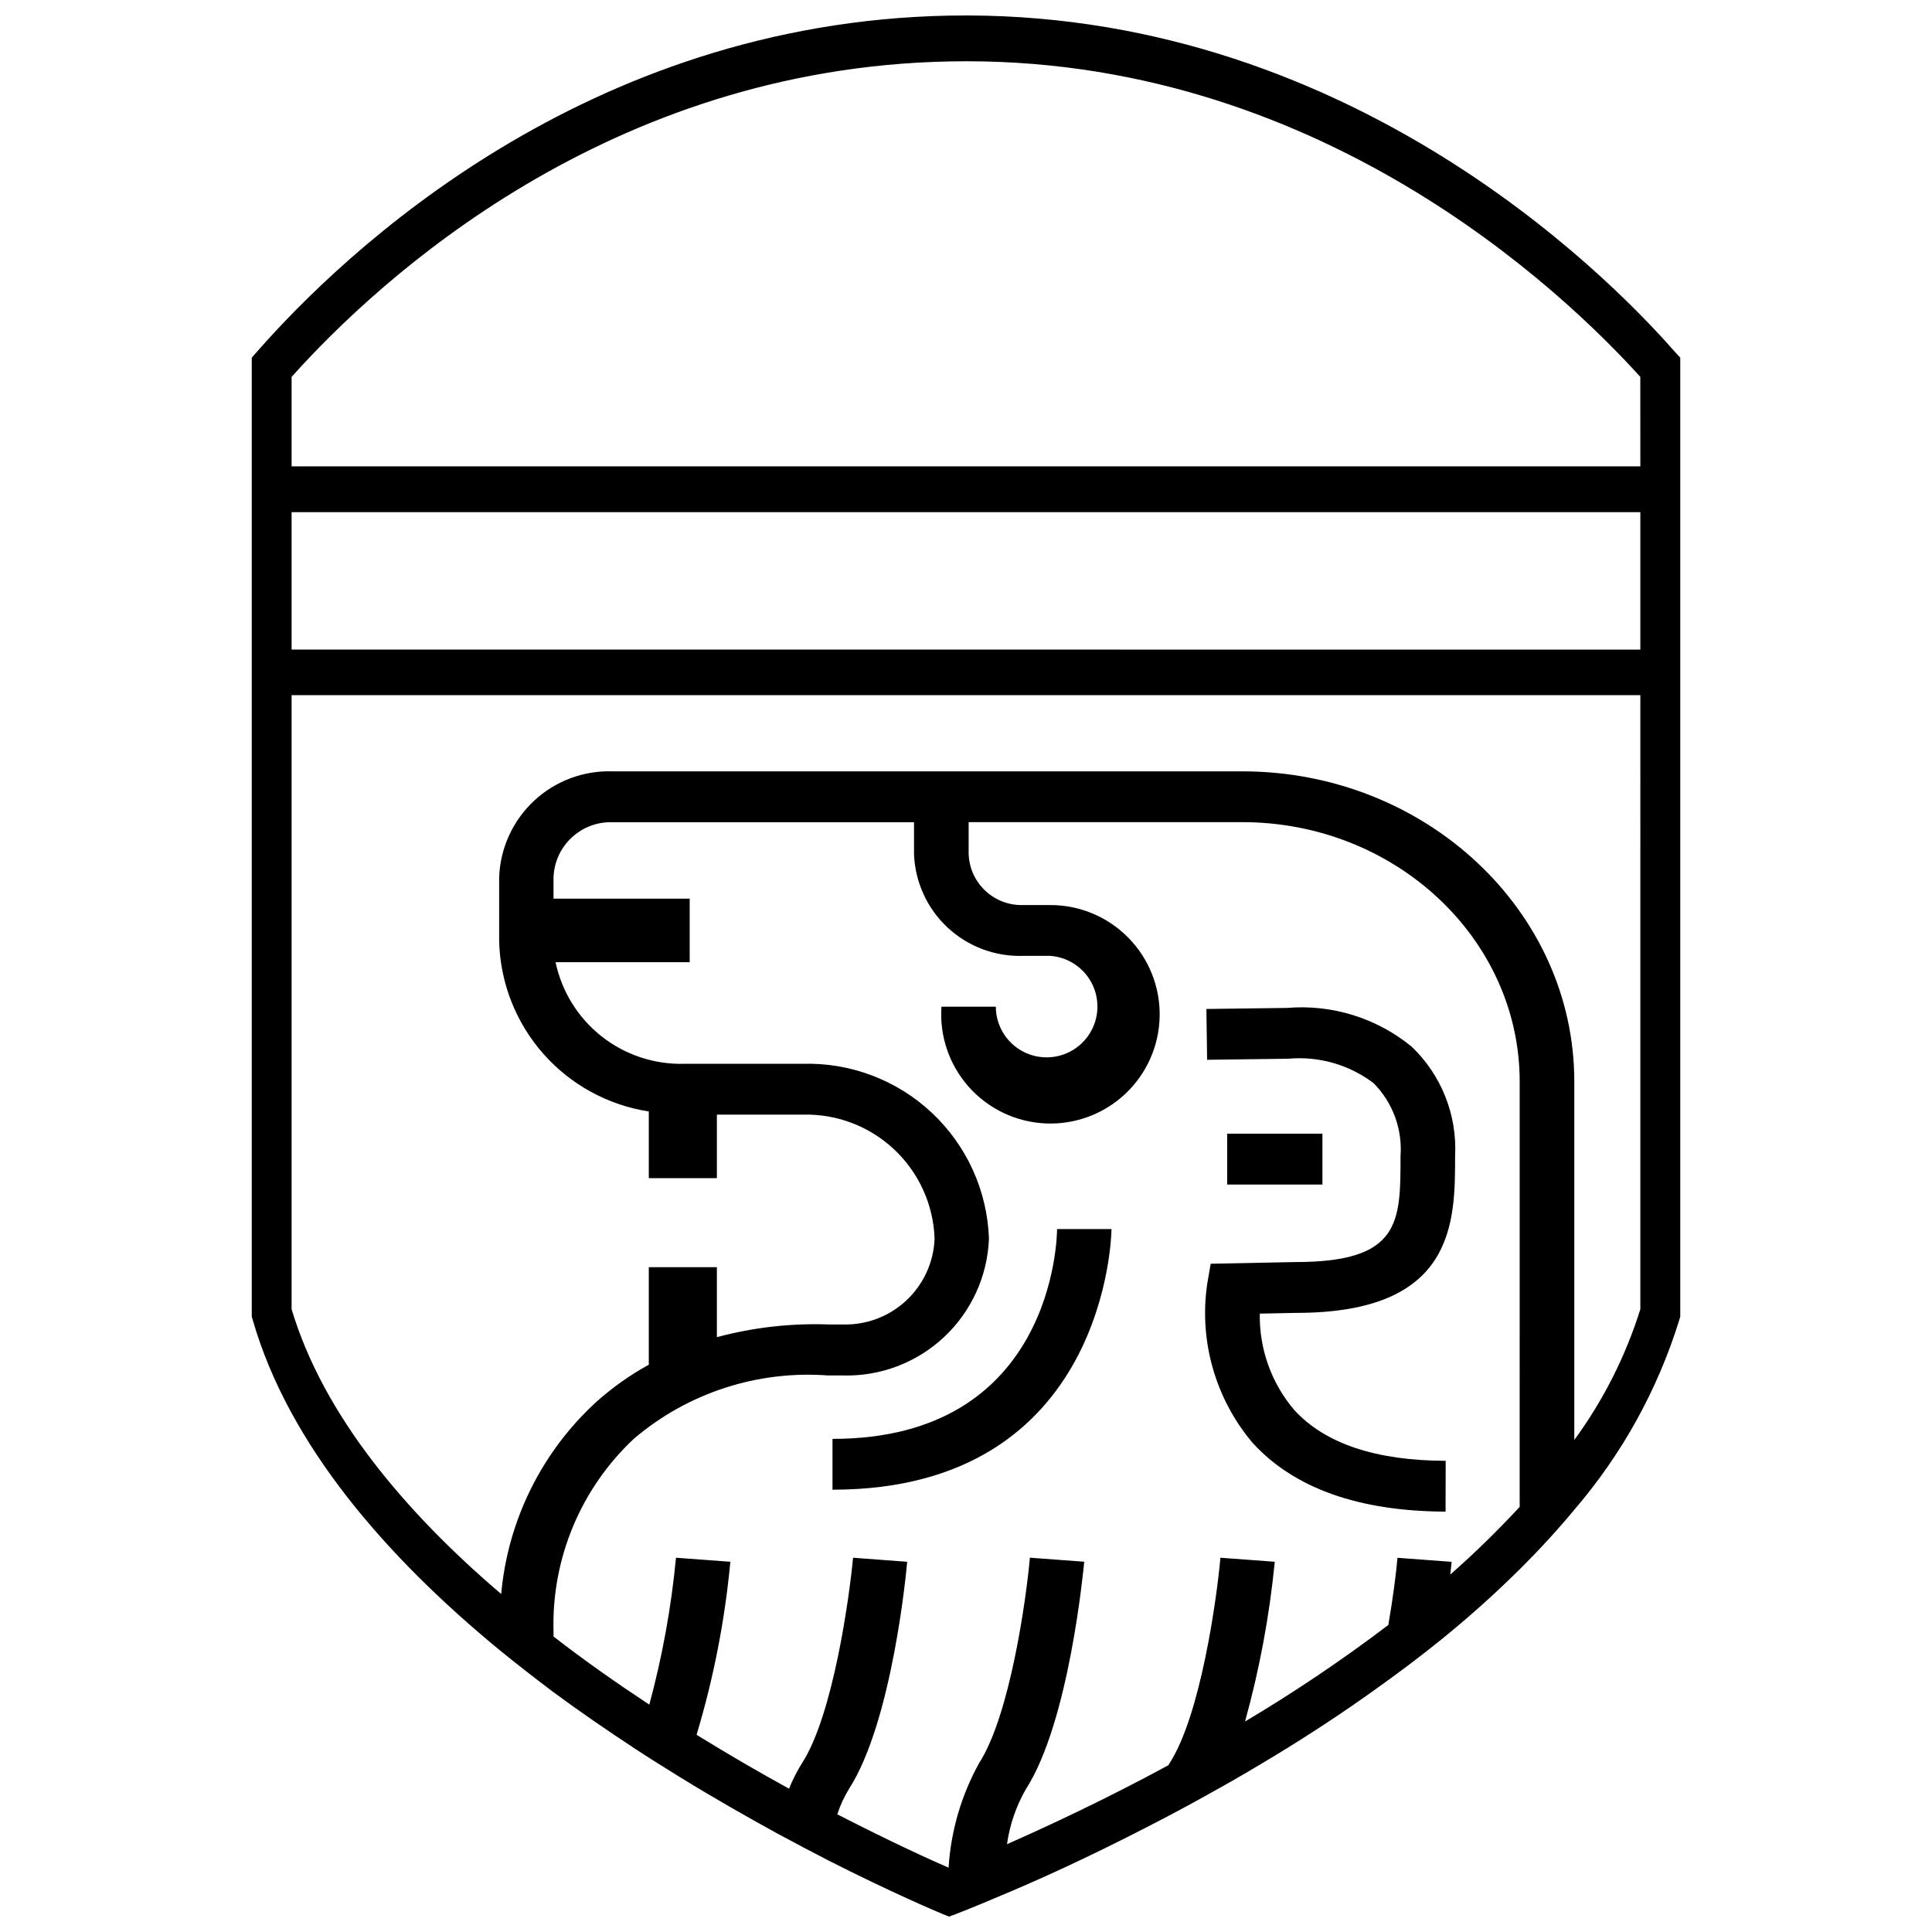 <?xml version="1.0" encoding="UTF-8"?>
<!-- Uploaded to: ICON Repo, www.svgrepo.com, Generator: ICON Repo Mixer Tools -->
<svg width="800px" height="800px" version="1.1" viewBox="144 144 512 512" xmlns="http://www.w3.org/2000/svg">
 <defs>
  <clipPath id="a">
   <path d="m210 148.09h380v503.81h-380z"/>
  </clipPath>
 </defs>
 <path d="m469.21 444.44h25.246v13.477h-25.246z"/>
 <path d="m364.62 525.32v13.465c73.094 0 73.938-68.387 73.938-69.074h-14.426c0 2.262-0.953 55.609-59.512 55.609z"/>
 <path d="m485.06 411.11-21.355 0.277 0.195 13.465 21.488-0.277h0.004c8.082-0.738 16.152 1.57 22.625 6.473 5.074 5.121 7.676 12.191 7.137 19.383 0 17.504 0 28.027-27.82 28.027l-22.488 0.445-0.957 5.555 0.004-0.004c-2.141 15.039 2.231 30.273 12.027 41.883 10.98 12.066 28.184 18.176 51.168 18.258l0.035-13.465c-18.48-0.039-31.973-4.559-40.098-13.426l-0.004 0.004c-6.074-7.125-9.332-16.227-9.164-25.586l9.66-0.195c42.098 0 42.098-23.988 42.098-41.504 0.59-10.91-3.625-21.527-11.531-29.066-9.258-7.578-21.102-11.254-33.023-10.246z"/>
 <g clip-path="url(#a)">
  <path d="m587.66 237.02c-18.715-21.328-88.195-90.832-192.07-88.883-96.543 1.824-160.37 62.773-183.32 88.883l-1.551 1.758v254.12l0.27 0.941c9.629 33.398 35.75 63.027 65.305 87.367 4.711 3.836 9.559 7.609 14.406 11.258 7.07 5.219 14.207 10.098 21.207 14.719 4.106 2.691 8.145 5.219 12.117 7.676 9.09 5.602 17.84 10.57 25.852 14.973 4.781 2.578 9.289 4.969 13.465 7.109 16.965 8.617 28.746 13.586 30.43 14.281l0.941 0.379 0.809 0.316 1.684-0.625c0.133-0.062 4.644-1.766 12.117-4.969 9.09-3.777 22.621-9.875 38.242-17.93 5.926-3.016 12.188-6.356 18.648-10.004 5.25-2.894 10.57-6.059 15.957-9.312 9.289-5.66 18-11.406 26.121-17.234 6.195-4.402 12.051-8.805 17.57-13.27l0.008-0.008c7.266-5.871 14.234-12.105 20.867-18.68 5.25-5.219 10.098-10.504 14.477-15.789 12.609-14.672 22.074-31.777 27.805-50.258l0.27-0.941v-254.12zm-59.312 324.25c0.203-1.887 0.336-3.144 0.336-3.367l-14.34-1.07c-0.336 3.898-1.145 10.441-2.422 17.801-12.164 9.238-24.84 17.777-37.973 25.582 3.84-13.859 6.477-28.023 7.879-42.332l-14.406-1.07c-0.941 10.773-5.25 41.641-13.398 54.344-0.152 0.184-0.266 0.398-0.336 0.625-16.832 9.121-31.98 16.156-42.82 20.945 0.723-5.164 2.438-10.145 5.051-14.656 11.512-17.988 15.215-58.438 15.418-60.195l-14.406-1.07c-0.941 10.773-5.25 41.641-13.398 54.344h-0.004c-4.75 8.547-7.531 18.047-8.145 27.805-4.242-1.824-15.082-6.734-29.488-14.137 0.758-2.359 1.797-4.621 3.098-6.734 11.578-17.988 15.281-58.438 15.418-60.195l-14.34-1.07c-1.012 10.773-5.32 41.641-13.465 54.344v0.004c-1.375 2.172-2.547 4.465-3.504 6.852-7.676-4.215-15.957-8.996-24.508-14.281l0.004 0.004c4.5-14.953 7.5-30.312 8.953-45.855l-14.406-1.07c-1.25 13.152-3.617 26.18-7.07 38.934-8.484-5.602-17.031-11.574-25.383-18.051v-1.258c-0.562-19.34 7.211-37.988 21.344-51.203 14.258-12.109 32.711-18.117 51.367-16.727h3.84c9.957 0.309 19.629-3.336 26.906-10.137 7.281-6.801 11.57-16.207 11.938-26.16-0.453-12.691-5.91-24.684-15.184-33.359-9.273-8.676-21.605-13.324-34.297-12.934h-31.309c-7.93 0.203-15.68-2.383-21.902-7.301-6.223-4.922-10.527-11.867-12.164-19.629h35.547v-16.832h-36.086v-5.66c0.145-4.004 1.867-7.789 4.797-10.523 2.926-2.738 6.82-4.203 10.824-4.074h79.914v8.43c0.27 7.402 3.461 14.398 8.871 19.453 5.414 5.055 12.609 7.766 20.012 7.531h7.203c5.344 0.375 9.957 3.883 11.75 8.934 1.789 5.047 0.414 10.68-3.5 14.336-3.914 3.656-9.621 4.648-14.539 2.519-4.918-2.125-8.105-6.965-8.117-12.324h-14.41c-0.543 7.781 2.074 15.449 7.262 21.273s12.504 9.309 20.293 9.664c7.789 0.359 15.395-2.441 21.094-7.766 5.695-5.324 9.004-12.723 9.176-20.52 0.168-7.797-2.812-15.332-8.273-20.902-5.461-5.566-12.938-8.695-20.734-8.68h-7.203c-7.703 0.215-14.137-5.824-14.406-13.523v-8.449h72.508c40.531 0 73.52 30.883 73.52 68.75l-0.004 112.71c-5.812 6.285-11.949 12.27-18.379 17.93zm50.359-70.32c-3.891 12.434-9.805 24.145-17.504 34.656v-94.98c0-45.352-39.52-82.211-87.992-82.211h-166.9c-7.699-0.246-15.18 2.57-20.805 7.828-5.629 5.258-8.945 12.531-9.223 20.227v17.109c0.305 10.949 4.441 21.445 11.684 29.664 7.246 8.219 17.145 13.633 27.973 15.309v17.672h18.043v-16.832h22.621c9-0.277 17.742 3.023 24.312 9.176 6.574 6.152 10.445 14.66 10.762 23.66-0.234 6.254-2.938 12.164-7.516 16.43-4.582 4.269-10.664 6.547-16.922 6.336h-3.57c-10.008-0.359-20.016 0.773-29.688 3.367v-18.547h-18.043v25.852c-5.008 2.75-9.684 6.066-13.938 9.879-14.445 13.227-23.426 31.375-25.18 50.883-25.449-21.699-47.129-47.363-55.543-75.477v-162.73h357.43zm0-174.8-357.43-0.004v-36.422h357.43zm0-48.562h-357.43v-23.711c23.293-25.98 83.887-81.902 174.5-83.598 97.148-1.953 162.79 61.324 182.92 83.598z"/>
 </g>
</svg>